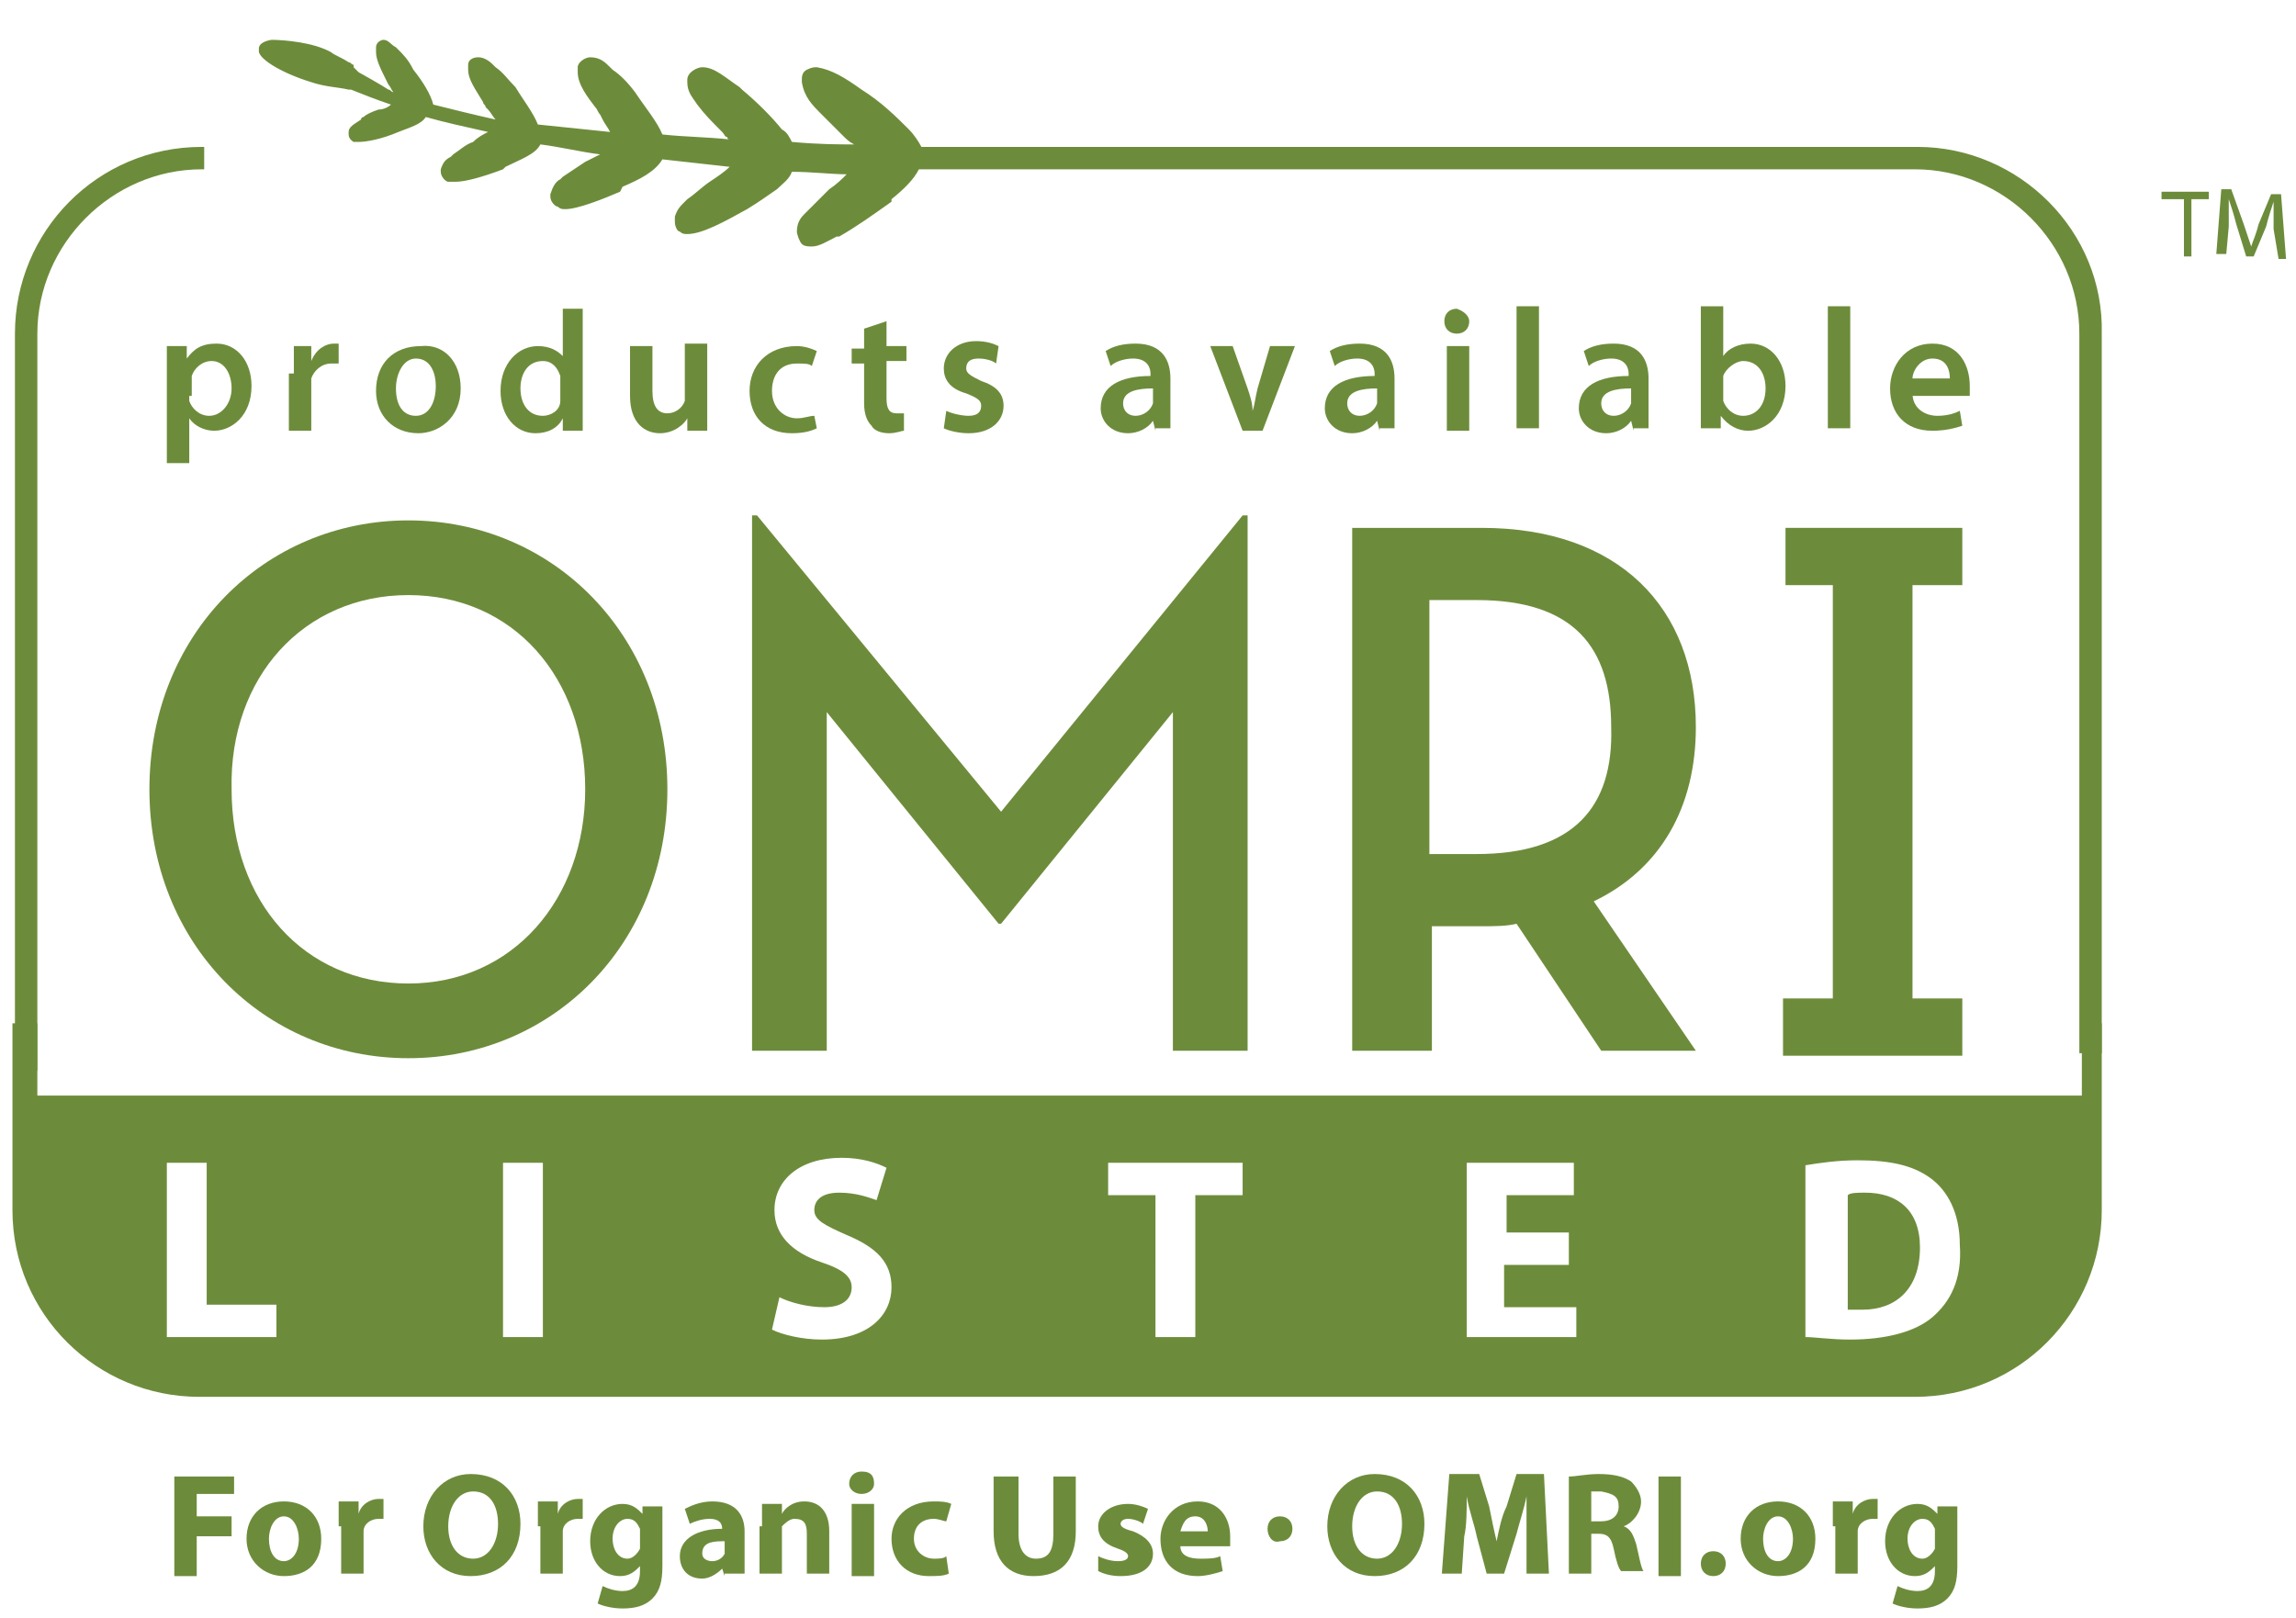 <?xml version="1.0" encoding="utf-8"?>
<!-- Generator: Adobe Illustrator 27.5.0, SVG Export Plug-In . SVG Version: 6.00 Build 0)  -->
<svg version="1.1" id="Layer_1" xmlns="http://www.w3.org/2000/svg" xmlns:xlink="http://www.w3.org/1999/xlink" x="0px" y="0px"
	 viewBox="0 0 92.2 65" style="enable-background:new 0 0 92.2 65;" xml:space="preserve">
<style type="text/css">
	.st0{fill-rule:evenodd;clip-rule:evenodd;fill:#6D8C3B;}
	.st1{fill:#6D8C3B;}
</style>
<g>
	<path class="st0" d="M77.1,50.1c0-1.5-0.9-2.2-2.2-2.2c-0.3,0-0.6,0-0.7,0.1l0,4.6c0.1,0,0.4,0,0.6,0
		C76.1,52.6,77.1,51.8,77.1,50.1"/>
	<polygon class="st0" points="50.1,42.2 50.1,20.7 49.9,20.7 40.2,32.6 30.4,20.7 30.2,20.7 30.2,42.2 33.2,42.2 33.2,28.6 
		40.1,37.1 40.2,37.1 47.1,28.6 47.1,42.2 	"/>
	<polygon class="st0" points="71.6,40.1 71.6,42.4 78.8,42.4 78.8,40.1 76.8,40.1 76.8,23.5 78.8,23.5 78.8,21.2 71.7,21.2 
		71.7,23.5 73.6,23.5 73.6,40.1 	"/>
	<path class="st0" d="M16.4,42.5c5.8,0,10.4-4.6,10.4-10.8c0-6.2-4.6-10.8-10.4-10.8C10.6,20.9,6,25.5,6,31.7
		C6,37.9,10.6,42.5,16.4,42.5 M16.4,23.9c4.2,0,7.1,3.3,7.1,7.8c0,4.4-2.9,7.8-7.1,7.8c-4.2,0-7.1-3.3-7.1-7.8
		C9.2,27.2,12.2,23.9,16.4,23.9L16.4,23.9z"/>
	<path class="st0" d="M68.1,29.2c0-4.8-3.1-8-8.6-8l-5.2,0v21h3.2v-5h2c0.5,0,1,0,1.4-0.1l3.4,5.1h3.8l-4.1-6
		C66.7,34.9,68.1,32.4,68.1,29.2 M59.3,34.3h-1.9V24.1h1.9c3.9,0,5.4,1.9,5.4,5.1C64.8,32.4,63.2,34.3,59.3,34.3L59.3,34.3z"/>
	<path class="st1" d="M50.9,61.4c0-0.3,0.2-0.5,0.5-0.5s0.5,0.2,0.5,0.5c0,0.3-0.2,0.5-0.5,0.5C51.1,62,50.9,61.7,50.9,61.4"/>
	<polygon class="st1" points="7,59.3 9.4,59.3 9.4,60 7.9,60 7.9,60.9 9.3,60.9 9.3,61.7 7.9,61.7 7.9,63.3 7,63.3 	"/>
	<path class="st1" d="M12.9,61.8c0,1.1-0.7,1.5-1.5,1.5c-0.8,0-1.5-0.6-1.5-1.5c0-0.9,0.6-1.5,1.5-1.5
		C12.3,60.3,12.9,60.9,12.9,61.8 M10.8,61.8c0,0.5,0.2,0.9,0.6,0.9c0.3,0,0.6-0.3,0.6-0.9c0-0.4-0.2-0.9-0.6-0.9
		C11,60.9,10.8,61.4,10.8,61.8"/>
	<path class="st1" d="M13.6,61.3c0-0.4,0-0.7,0-1h0.8l0,0.5h0c0.1-0.4,0.5-0.6,0.8-0.6c0.1,0,0.1,0,0.2,0v0.8c-0.1,0-0.1,0-0.2,0
		c-0.3,0-0.6,0.2-0.6,0.5c0,0.1,0,0.1,0,0.2v1.5h-0.9V61.3z"/>
	<path class="st1" d="M20.9,61.2c0,1.3-0.8,2.1-2,2.1c-1.2,0-1.9-0.9-1.9-2c0-1.2,0.8-2.1,1.9-2.1C20.2,59.2,20.9,60.1,20.9,61.2
		 M18,61.3c0,0.8,0.4,1.3,1,1.3c0.6,0,1-0.6,1-1.4c0-0.7-0.3-1.3-1-1.3C18.4,59.9,18,60.5,18,61.3"/>
	<path class="st1" d="M21.6,61.3c0-0.4,0-0.7,0-1h0.8l0,0.5h0c0.1-0.4,0.5-0.6,0.8-0.6c0.1,0,0.1,0,0.2,0v0.8c-0.1,0-0.1,0-0.2,0
		c-0.3,0-0.6,0.2-0.6,0.5c0,0.1,0,0.1,0,0.2v1.5h-0.9V61.3z"/>
	<path class="st1" d="M26.6,60.4c0,0.2,0,0.4,0,0.9v1.6c0,0.6-0.1,1-0.4,1.3c-0.3,0.3-0.7,0.4-1.2,0.4c-0.4,0-0.8-0.1-1-0.2l0.2-0.7
		c0.2,0.1,0.5,0.2,0.8,0.2c0.4,0,0.7-0.2,0.7-0.8v-0.2h0c-0.2,0.2-0.4,0.4-0.8,0.4c-0.7,0-1.2-0.6-1.2-1.4c0-0.9,0.6-1.5,1.3-1.5
		c0.4,0,0.6,0.2,0.8,0.4h0l0-0.3H26.6z M25.7,61.6c0-0.1,0-0.1,0-0.2c-0.1-0.2-0.2-0.4-0.5-0.4c-0.3,0-0.6,0.3-0.6,0.8
		c0,0.4,0.2,0.8,0.6,0.8c0.2,0,0.4-0.2,0.5-0.4c0-0.1,0-0.2,0-0.2V61.6z"/>
	<path class="st1" d="M29.1,63.3L29,63h0c-0.2,0.2-0.5,0.4-0.8,0.4c-0.6,0-0.9-0.4-0.9-0.9c0-0.7,0.7-1.1,1.7-1.1v0
		c0-0.2-0.1-0.4-0.5-0.4c-0.3,0-0.6,0.1-0.8,0.2l-0.2-0.6c0.2-0.1,0.6-0.3,1.1-0.3c1,0,1.3,0.6,1.3,1.2v1c0,0.3,0,0.5,0,0.7H29.1z
		 M29,61.9c-0.5,0-0.8,0.1-0.8,0.5c0,0.2,0.2,0.3,0.4,0.3c0.2,0,0.4-0.1,0.5-0.3c0,0,0-0.1,0-0.2V61.9z"/>
	<path class="st1" d="M30.6,61.3c0-0.4,0-0.7,0-0.9h0.8l0,0.4h0c0.1-0.2,0.4-0.5,0.9-0.5c0.6,0,1,0.4,1,1.2v1.7h-0.9v-1.6
		c0-0.4-0.1-0.6-0.5-0.6c-0.2,0-0.4,0.2-0.5,0.3c0,0.1,0,0.1,0,0.2v1.7h-0.9V61.3z"/>
	<path class="st1" d="M35.1,59.6c0,0.2-0.2,0.4-0.5,0.4c-0.3,0-0.5-0.2-0.5-0.4c0-0.3,0.2-0.5,0.5-0.5C35,59.1,35.1,59.3,35.1,59.6
		 M34.2,60.4h0.9v2.9h-0.9V60.4z"/>
	<path class="st1" d="M38.1,63.2c-0.2,0.1-0.5,0.1-0.8,0.1c-0.9,0-1.5-0.6-1.5-1.5c0-0.8,0.6-1.5,1.7-1.5c0.2,0,0.5,0,0.7,0.1
		L38,61.1c-0.1,0-0.3-0.1-0.5-0.1c-0.5,0-0.8,0.3-0.8,0.8c0,0.5,0.4,0.8,0.8,0.8c0.2,0,0.4,0,0.5-0.1L38.1,63.2z"/>
	<path class="st1" d="M40.9,59.3v2.3c0,0.7,0.3,1,0.7,1c0.5,0,0.7-0.3,0.7-1v-2.3h0.9v2.2c0,1.2-0.6,1.8-1.7,1.8
		c-1,0-1.6-0.6-1.6-1.8v-2.2H40.9z"/>
	<path class="st1" d="M44.1,62.5c0.2,0.1,0.5,0.2,0.8,0.2c0.3,0,0.4-0.1,0.4-0.2s-0.1-0.2-0.4-0.3c-0.6-0.2-0.8-0.5-0.8-0.9
		c0-0.5,0.5-0.9,1.2-0.9c0.3,0,0.6,0.1,0.8,0.2l-0.2,0.6c-0.1-0.1-0.4-0.2-0.6-0.2c-0.2,0-0.3,0.1-0.3,0.2c0,0.1,0.1,0.2,0.5,0.3
		c0.5,0.2,0.8,0.5,0.8,0.9c0,0.5-0.4,0.9-1.3,0.9c-0.4,0-0.7-0.1-0.9-0.2L44.1,62.5z"/>
	<path class="st1" d="M47.4,62.1c0,0.4,0.4,0.5,0.8,0.5c0.3,0,0.6,0,0.8-0.1l0.1,0.6c-0.3,0.1-0.7,0.2-1,0.2c-1,0-1.5-0.6-1.5-1.5
		c0-0.7,0.5-1.5,1.5-1.5c0.9,0,1.3,0.7,1.3,1.4c0,0.2,0,0.3,0,0.4H47.4z M48.5,61.5c0-0.2-0.1-0.6-0.5-0.6c-0.4,0-0.5,0.3-0.6,0.6
		H48.5z"/>
	<path class="st1" d="M57.2,61.2c0,1.3-0.8,2.1-2,2.1c-1.2,0-1.9-0.9-1.9-2c0-1.2,0.8-2.1,1.9-2.1C56.5,59.2,57.2,60.1,57.2,61.2
		 M54.3,61.3c0,0.8,0.4,1.3,1,1.3c0.6,0,1-0.6,1-1.4c0-0.7-0.3-1.3-1-1.3C54.7,59.9,54.3,60.5,54.3,61.3"/>
	<path class="st1" d="M61.3,61.7c0-0.5,0-1.1,0-1.6h0c-0.1,0.5-0.3,1.1-0.4,1.5l-0.5,1.6h-0.7l-0.4-1.5c-0.1-0.5-0.3-1-0.4-1.6h0
		c0,0.5,0,1.2-0.1,1.6l-0.1,1.5h-0.8l0.3-4h1.2l0.4,1.3c0.1,0.5,0.2,1,0.3,1.4h0c0.1-0.5,0.2-1,0.4-1.4l0.4-1.3H62l0.2,4h-0.9
		L61.3,61.7z"/>
	<path class="st1" d="M63,59.3c0.3,0,0.7-0.1,1.2-0.1c0.6,0,1,0.1,1.3,0.3c0.2,0.2,0.4,0.5,0.4,0.8c0,0.5-0.4,0.9-0.7,1v0
		c0.3,0.1,0.4,0.4,0.5,0.7c0.1,0.4,0.2,1,0.3,1.1h-0.9c-0.1-0.1-0.2-0.4-0.3-0.9c-0.1-0.5-0.3-0.6-0.6-0.6h-0.3v1.6H63V59.3z
		 M63.9,61.1h0.4c0.4,0,0.7-0.2,0.7-0.6c0-0.4-0.2-0.5-0.7-0.6c-0.2,0-0.3,0-0.4,0V61.1z"/>
	<rect x="66.6" y="59.3" class="st1" width="0.9" height="4"/>
	<path class="st1" d="M68.3,62.8c0-0.3,0.2-0.5,0.5-0.5c0.3,0,0.5,0.2,0.5,0.5c0,0.3-0.2,0.5-0.5,0.5C68.5,63.3,68.3,63.1,68.3,62.8
		"/>
	<path class="st1" d="M72.9,61.8c0,1.1-0.7,1.5-1.5,1.5c-0.8,0-1.5-0.6-1.5-1.5c0-0.9,0.6-1.5,1.5-1.5
		C72.3,60.3,72.9,60.9,72.9,61.8 M70.8,61.8c0,0.5,0.2,0.9,0.6,0.9c0.3,0,0.6-0.3,0.6-0.9c0-0.4-0.2-0.9-0.6-0.9
		C71,60.9,70.8,61.4,70.8,61.8"/>
	<path class="st1" d="M73.6,61.3c0-0.4,0-0.7,0-1h0.8l0,0.5h0c0.1-0.4,0.5-0.6,0.8-0.6c0.1,0,0.1,0,0.2,0v0.8c-0.1,0-0.1,0-0.2,0
		c-0.3,0-0.6,0.2-0.6,0.5c0,0.1,0,0.1,0,0.2v1.5h-0.9V61.3z"/>
	<path class="st1" d="M78.6,60.4c0,0.2,0,0.4,0,0.9v1.6c0,0.6-0.1,1-0.4,1.3c-0.3,0.3-0.7,0.4-1.2,0.4c-0.4,0-0.8-0.1-1-0.2l0.2-0.7
		c0.2,0.1,0.5,0.2,0.8,0.2c0.4,0,0.7-0.2,0.7-0.8v-0.2h0c-0.2,0.2-0.4,0.4-0.8,0.4c-0.7,0-1.2-0.6-1.2-1.4c0-0.9,0.6-1.5,1.3-1.5
		c0.4,0,0.6,0.2,0.8,0.4h0l0-0.3H78.6z M77.7,61.6c0-0.1,0-0.1,0-0.2c-0.1-0.2-0.2-0.4-0.5-0.4c-0.3,0-0.6,0.3-0.6,0.8
		c0,0.4,0.2,0.8,0.6,0.8c0.2,0,0.4-0.2,0.5-0.4c0-0.1,0-0.2,0-0.2V61.6z"/>
	<path class="st0" d="M1.5,43V13.4c0-3.6,3-6.6,6.6-6.6l0.1,0V5.9H8.1c-4.2,0-7.5,3.4-7.5,7.5V43H1.5z"/>
	<path class="st0" d="M83.6,41.1v2.9H1.5v-2.9H0.5v7.5c0,4.2,3.4,7.5,7.5,7.5l68.9,0c4.2,0,7.5-3.4,7.5-7.5v-7.5H83.6z M11.1,53.7
		H6.7v-7h1.6v5.7h2.8V53.7z M21.8,53.7h-1.6v-7h1.6V53.7z M33,53.8c-0.8,0-1.6-0.2-2-0.4l0.3-1.3c0.4,0.2,1.1,0.4,1.8,0.4
		c0.7,0,1.1-0.3,1.1-0.8c0-0.4-0.3-0.7-1.2-1v0c-1.2-0.4-1.9-1.1-1.9-2.1c0-1.2,1-2.1,2.7-2.1c0.8,0,1.4,0.2,1.8,0.4l-0.4,1.3
		c-0.3-0.1-0.8-0.3-1.5-0.3c-0.7,0-1,0.3-1,0.7c0,0.4,0.4,0.6,1.3,1c1.2,0.5,1.8,1.1,1.8,2.1C35.8,52.8,34.9,53.8,33,53.8z M49.9,48
		H48v5.7h-1.6V48h-1.9v-1.3h5.4V48z M63.4,53.7h-4.5v-7h4.3V48h-2.7v1.5H63v1.3h-2.6v1.7h2.9V53.7z M77.6,52.9
		c-0.7,0.6-1.9,0.9-3.3,0.9c-0.8,0-1.4-0.1-1.8-0.1v-6.9c0.6-0.1,1.3-0.2,2.1-0.2c1.3,0,2.2,0.2,2.9,0.7c0.7,0.5,1.2,1.4,1.2,2.7
		C78.8,51.4,78.3,52.3,77.6,52.9z"/>
	<path class="st0" d="M77,5.9l-40,0c-0.1-0.2-0.3-0.5-0.5-0.7c-0.5-0.5-1.1-1.1-1.9-1.6c-0.7-0.5-1.2-0.8-1.8-0.9
		c-0.1,0-0.2,0-0.4,0.1c-0.2,0.1-0.2,0.3-0.2,0.4c0,0,0,0,0,0.1c0.1,0.6,0.4,0.9,0.8,1.3c0.1,0.1,0.1,0.1,0.2,0.2
		c0.2,0.2,0.4,0.4,0.6,0.6c0.2,0.2,0.3,0.3,0.5,0.4c-0.6,0-1.4,0-2.5-0.1c-0.1-0.2-0.2-0.4-0.4-0.5c-0.4-0.5-1-1.1-1.6-1.6l-0.1-0.1
		c-0.6-0.4-1-0.8-1.5-0.8c-0.2,0-0.6,0.2-0.6,0.5c0,0,0,0.1,0,0.1c0,0.4,0.2,0.6,0.4,0.9l0,0c0.3,0.4,0.6,0.7,1,1.1
		c0.1,0.1,0.1,0.2,0.2,0.2c0,0,0,0.1,0.1,0.1c-0.9-0.1-1.8-0.1-2.7-0.2c-0.2-0.5-0.7-1.1-1.1-1.7c-0.3-0.4-0.6-0.7-0.9-0.9
		c0,0-0.1-0.1-0.1-0.1c-0.2-0.2-0.4-0.4-0.8-0.4c-0.2,0-0.5,0.2-0.5,0.4c0,0.1,0,0.1,0,0.2c0,0.5,0.4,1,0.7,1.4
		c0.1,0.1,0.1,0.2,0.2,0.3l0.1,0.2c0.1,0.2,0.2,0.3,0.3,0.5c-1-0.1-1.9-0.2-2.9-0.3c-0.2-0.5-0.6-1-0.9-1.5
		c-0.3-0.3-0.5-0.6-0.8-0.8c0,0-0.1-0.1-0.1-0.1c-0.2-0.2-0.4-0.3-0.6-0.3c-0.2,0-0.4,0.1-0.4,0.3c0,0.1,0,0.1,0,0.2
		c0,0.4,0.3,0.8,0.6,1.3c0,0.1,0.1,0.1,0.1,0.2l0.1,0.1c0.1,0.1,0.2,0.3,0.3,0.4c-0.9-0.2-1.7-0.4-2.5-0.6c-0.1-0.4-0.4-0.9-0.8-1.4
		C16.4,2.4,16.2,2.2,16,2c0,0-0.1-0.1-0.1-0.1c-0.2-0.1-0.3-0.3-0.5-0.3c0,0,0,0,0,0c-0.1,0-0.3,0.1-0.3,0.3c0,0.1,0,0.1,0,0.2
		c0,0.3,0.2,0.7,0.4,1.1l0.1,0.2c0.1,0.1,0.1,0.2,0.2,0.3c-0.1,0-0.1-0.1-0.2-0.1c-0.3-0.2-1.2-0.7-1.2-0.7
		c-0.1-0.1-0.1-0.1-0.2-0.2c0,0,0,0,0-0.1c-0.1,0-0.1-0.1-0.2-0.1c-0.3-0.2-0.6-0.3-0.7-0.4c-0.7-0.4-1.9-0.5-2.4-0.5
		C10.3,1.7,10.4,2,10.4,2l0,0c0,0,0,0,0,0c-0.1,0.3,0.8,0.9,2.1,1.3c0.6,0.2,1.1,0.2,1.5,0.3c0,0,0,0,0,0c0,0,0,0,0.1,0
		c0.5,0.2,1,0.4,1.6,0.6c-0.1,0.1-0.3,0.2-0.5,0.2c-0.3,0.1-0.5,0.2-0.6,0.3c0,0-0.1,0-0.1,0.1C14.2,5,14,5.1,14,5.3c0,0,0,0,0,0.1
		c0,0.2,0.2,0.3,0.2,0.3c0.1,0,0.1,0,0.2,0c0.3,0,0.9-0.1,1.6-0.4l0,0c0.5-0.2,0.9-0.3,1.1-0.6c0.7,0.2,1.6,0.4,2.5,0.6
		c-0.2,0.1-0.4,0.2-0.6,0.4c-0.3,0.1-0.5,0.3-0.8,0.5c0,0-0.1,0.1-0.1,0.1c-0.2,0.1-0.3,0.2-0.4,0.5l0,0c0,0,0,0,0,0.1
		c0,0.2,0.2,0.4,0.3,0.4c0.1,0,0.2,0,0.3,0c0.4,0,1.1-0.2,1.9-0.5l0.1-0.1c0.6-0.3,1.2-0.5,1.4-0.9c0.8,0.1,1.6,0.3,2.4,0.4
		c-0.2,0.1-0.4,0.2-0.6,0.3c-0.3,0.2-0.6,0.4-0.9,0.6c0,0-0.1,0.1-0.1,0.1c-0.2,0.1-0.3,0.3-0.4,0.6l0,0.1h0v0
		c0,0.2,0.2,0.4,0.3,0.4c0.1,0.1,0.2,0.1,0.3,0.1c0.5,0,1.5-0.4,2.2-0.7L25,7.5c0.7-0.3,1.3-0.6,1.6-1.1c0.9,0.1,1.8,0.2,2.7,0.3
		c-0.2,0.2-0.5,0.4-0.8,0.6c-0.3,0.2-0.6,0.5-0.9,0.7c0,0-0.1,0.1-0.1,0.1c-0.2,0.2-0.3,0.3-0.4,0.6l0,0v0.1l0,0c0,0,0,0,0,0.1
		c0,0.2,0.1,0.4,0.2,0.4c0.1,0.1,0.2,0.1,0.3,0.1c0.6,0,1.5-0.5,2.4-1c0.5-0.3,0.9-0.6,1.2-0.8c0.2-0.2,0.5-0.4,0.6-0.7
		c0.8,0,1.6,0.1,2.2,0.1c-0.2,0.2-0.4,0.4-0.7,0.6c-0.3,0.3-0.6,0.6-0.9,0.9c0,0-0.1,0.1-0.1,0.1C32.2,8.7,32,8.9,32,9.3
		c0,0.1,0.1,0.4,0.2,0.5c0.1,0.1,0.3,0.1,0.4,0.1c0.3,0,0.6-0.2,1-0.4l0.1,0c0.7-0.4,1.4-0.9,2.1-1.4L35.8,8
		c0.5-0.4,0.9-0.8,1.1-1.2l40,0c3.6,0,6.6,3,6.6,6.6l0,28.9h0.9V13.4C84.5,9.3,81.1,5.9,77,5.9z"/>
	<g>
		<path class="st1" d="M6.7,15c0-0.4,0-0.8,0-1.1h0.8l0,0.5h0c0.3-0.4,0.6-0.6,1.2-0.6c0.8,0,1.4,0.7,1.4,1.7c0,1.2-0.8,1.8-1.5,1.8
			c-0.4,0-0.8-0.2-1-0.5h0v1.8H6.7V15z M7.6,15.9c0,0.1,0,0.2,0,0.2c0.1,0.3,0.4,0.6,0.8,0.6c0.5,0,0.9-0.5,0.9-1.1
			c0-0.6-0.3-1.1-0.8-1.1c-0.4,0-0.7,0.3-0.8,0.6c0,0.1,0,0.1,0,0.2V15.9z"/>
		<path class="st1" d="M11.8,15c0-0.5,0-0.8,0-1.1h0.7l0,0.6h0c0.2-0.5,0.6-0.7,0.9-0.7c0.1,0,0.1,0,0.2,0v0.8c-0.1,0-0.1,0-0.3,0
			c-0.4,0-0.7,0.3-0.8,0.6c0,0.1,0,0.2,0,0.3v1.8h-0.9V15z"/>
		<path class="st1" d="M18.5,15.6c0,1.2-0.9,1.8-1.7,1.8c-1,0-1.7-0.7-1.7-1.7c0-1.1,0.7-1.8,1.8-1.8C17.8,13.8,18.5,14.5,18.5,15.6
			z M15.9,15.6c0,0.7,0.3,1.1,0.8,1.1c0.5,0,0.8-0.5,0.8-1.2c0-0.5-0.2-1.1-0.8-1.1C16.2,14.4,15.9,15,15.9,15.6z"/>
		<path class="st1" d="M23.4,12.3v4c0,0.3,0,0.7,0,1h-0.8l0-0.5h0c-0.2,0.4-0.6,0.6-1.1,0.6c-0.8,0-1.4-0.7-1.4-1.7
			c0-1.1,0.7-1.8,1.5-1.8c0.5,0,0.8,0.2,1,0.4h0v-1.9H23.4z M22.5,15.3c0-0.1,0-0.2,0-0.2c-0.1-0.3-0.3-0.6-0.7-0.6
			c-0.6,0-0.9,0.5-0.9,1.1c0,0.6,0.3,1.1,0.9,1.1c0.3,0,0.7-0.2,0.7-0.6c0-0.1,0-0.2,0-0.3V15.3z"/>
		<path class="st1" d="M28.4,16.3c0,0.4,0,0.7,0,1h-0.8l0-0.5h0c-0.1,0.2-0.5,0.6-1.1,0.6c-0.6,0-1.2-0.4-1.2-1.5v-2h0.9v1.8
			c0,0.6,0.2,0.9,0.6,0.9c0.3,0,0.6-0.2,0.7-0.5c0-0.1,0-0.2,0-0.3v-2h0.9V16.3z"/>
		<path class="st1" d="M32.8,17.2c-0.2,0.1-0.5,0.2-1,0.2c-1.1,0-1.7-0.7-1.7-1.7c0-1,0.7-1.8,1.9-1.8c0.3,0,0.6,0.1,0.8,0.2
			l-0.2,0.6c-0.1-0.1-0.3-0.1-0.6-0.1c-0.7,0-1,0.5-1,1.1c0,0.7,0.5,1.1,1,1.1c0.3,0,0.5-0.1,0.7-0.1L32.8,17.2z"/>
		<path class="st1" d="M35.6,12.9v1h0.8v0.6h-0.8V16c0,0.4,0.1,0.6,0.4,0.6c0.1,0,0.3,0,0.3,0l0,0.7c-0.1,0-0.3,0.1-0.6,0.1
			c-0.3,0-0.6-0.1-0.7-0.3c-0.2-0.2-0.3-0.5-0.3-0.9v-1.6h-0.5v-0.6h0.5v-0.8L35.6,12.9z"/>
		<path class="st1" d="M38,16.5c0.2,0.1,0.6,0.2,0.9,0.2c0.4,0,0.5-0.2,0.5-0.4c0-0.2-0.1-0.3-0.6-0.5c-0.7-0.2-0.9-0.6-0.9-1
			c0-0.6,0.5-1.1,1.3-1.1c0.4,0,0.7,0.1,0.9,0.2L40,14.6c-0.1-0.1-0.4-0.2-0.7-0.2c-0.3,0-0.5,0.1-0.5,0.4c0,0.2,0.2,0.3,0.6,0.5
			c0.6,0.2,0.9,0.5,0.9,1c0,0.6-0.5,1.1-1.4,1.1c-0.4,0-0.8-0.1-1-0.2L38,16.5z"/>
		<path class="st1" d="M46.4,17.3l-0.1-0.4h0c-0.2,0.3-0.6,0.5-1,0.5c-0.7,0-1.1-0.5-1.1-1c0-0.9,0.8-1.3,2-1.3V15
			c0-0.2-0.1-0.6-0.7-0.6c-0.3,0-0.7,0.1-0.9,0.3l-0.2-0.6c0.3-0.2,0.7-0.3,1.2-0.3c1.1,0,1.4,0.7,1.4,1.4v1.2c0,0.3,0,0.6,0,0.8
			H46.4z M46.3,15.6c-0.6,0-1.2,0.1-1.2,0.6c0,0.3,0.2,0.5,0.5,0.5c0.3,0,0.6-0.2,0.7-0.5c0-0.1,0-0.1,0-0.2V15.6z"/>
		<path class="st1" d="M49.5,13.9l0.6,1.7c0.1,0.3,0.2,0.6,0.2,0.9h0c0.1-0.3,0.1-0.5,0.2-0.9l0.5-1.7H52l-1.3,3.4h-0.8l-1.3-3.4
			H49.5z"/>
		<path class="st1" d="M55.4,17.3l-0.1-0.4h0c-0.2,0.3-0.6,0.5-1,0.5c-0.7,0-1.1-0.5-1.1-1c0-0.9,0.8-1.3,2-1.3V15
			c0-0.2-0.1-0.6-0.7-0.6c-0.3,0-0.7,0.1-0.9,0.3l-0.2-0.6c0.3-0.2,0.7-0.3,1.2-0.3c1.1,0,1.4,0.7,1.4,1.4v1.2c0,0.3,0,0.6,0,0.8
			H55.4z M55.3,15.6c-0.6,0-1.2,0.1-1.2,0.6c0,0.3,0.2,0.5,0.5,0.5c0.3,0,0.6-0.2,0.7-0.5c0-0.1,0-0.1,0-0.2V15.6z"/>
		<path class="st1" d="M59,12.9c0,0.3-0.2,0.5-0.5,0.5c-0.3,0-0.5-0.2-0.5-0.5c0-0.3,0.2-0.5,0.5-0.5C58.8,12.5,59,12.7,59,12.9z
			 M58.1,17.3v-3.4H59v3.4H58.1z"/>
		<path class="st1" d="M60.9,12.3h0.9v4.9h-0.9V12.3z"/>
		<path class="st1" d="M65.6,17.3l-0.1-0.4h0c-0.2,0.3-0.6,0.5-1,0.5c-0.7,0-1.1-0.5-1.1-1c0-0.9,0.8-1.3,2-1.3V15
			c0-0.2-0.1-0.6-0.7-0.6c-0.3,0-0.7,0.1-0.9,0.3l-0.2-0.6c0.3-0.2,0.7-0.3,1.2-0.3c1.1,0,1.4,0.7,1.4,1.4v1.2c0,0.3,0,0.6,0,0.8
			H65.6z M65.5,15.6c-0.6,0-1.2,0.1-1.2,0.6c0,0.3,0.2,0.5,0.5,0.5c0.3,0,0.6-0.2,0.7-0.5c0-0.1,0-0.1,0-0.2V15.6z"/>
		<path class="st1" d="M68.3,17.3c0-0.2,0-0.6,0-1v-4h0.9v2h0c0.2-0.3,0.6-0.5,1.1-0.5c0.8,0,1.4,0.7,1.4,1.7c0,1.2-0.8,1.8-1.5,1.8
			c-0.4,0-0.8-0.2-1.1-0.6h0l0,0.5H68.3z M69.2,15.9c0,0.1,0,0.1,0,0.2c0.1,0.3,0.4,0.6,0.8,0.6c0.5,0,0.9-0.4,0.9-1.1
			c0-0.6-0.3-1.1-0.9-1.1c-0.3,0-0.7,0.3-0.8,0.6c0,0.1,0,0.1,0,0.2V15.9z"/>
		<path class="st1" d="M73.4,12.3h0.9v4.9h-0.9V12.3z"/>
		<path class="st1" d="M76.8,15.8c0,0.6,0.5,0.9,1,0.9c0.4,0,0.7-0.1,0.9-0.2l0.1,0.6c-0.3,0.1-0.7,0.2-1.2,0.2
			c-1.1,0-1.7-0.7-1.7-1.7c0-0.9,0.6-1.8,1.7-1.8c1.1,0,1.5,0.9,1.5,1.7c0,0.2,0,0.3,0,0.4H76.8z M78.3,15.2c0-0.3-0.1-0.8-0.7-0.8
			c-0.5,0-0.8,0.5-0.8,0.8H78.3z"/>
	</g>
	<g>
		<path class="st1" d="M87.6,8h-0.8V7.7h1.9V8H88v2.3h-0.3V8z"/>
		<path class="st1" d="M91.3,9.2c0-0.4,0-0.8,0-1.1h0c-0.1,0.3-0.2,0.6-0.3,1l-0.5,1.2h-0.3L89.8,9c-0.1-0.4-0.2-0.7-0.3-1h0
			c0,0.3,0,0.7,0,1.1l-0.1,1.1H89l0.2-2.6h0.4L90.1,9c0.1,0.3,0.2,0.6,0.3,0.9h0c0.1-0.3,0.2-0.5,0.3-0.9l0.5-1.2h0.4l0.2,2.6h-0.3
			L91.3,9.2z"/>
	</g>
</g>
</svg>
